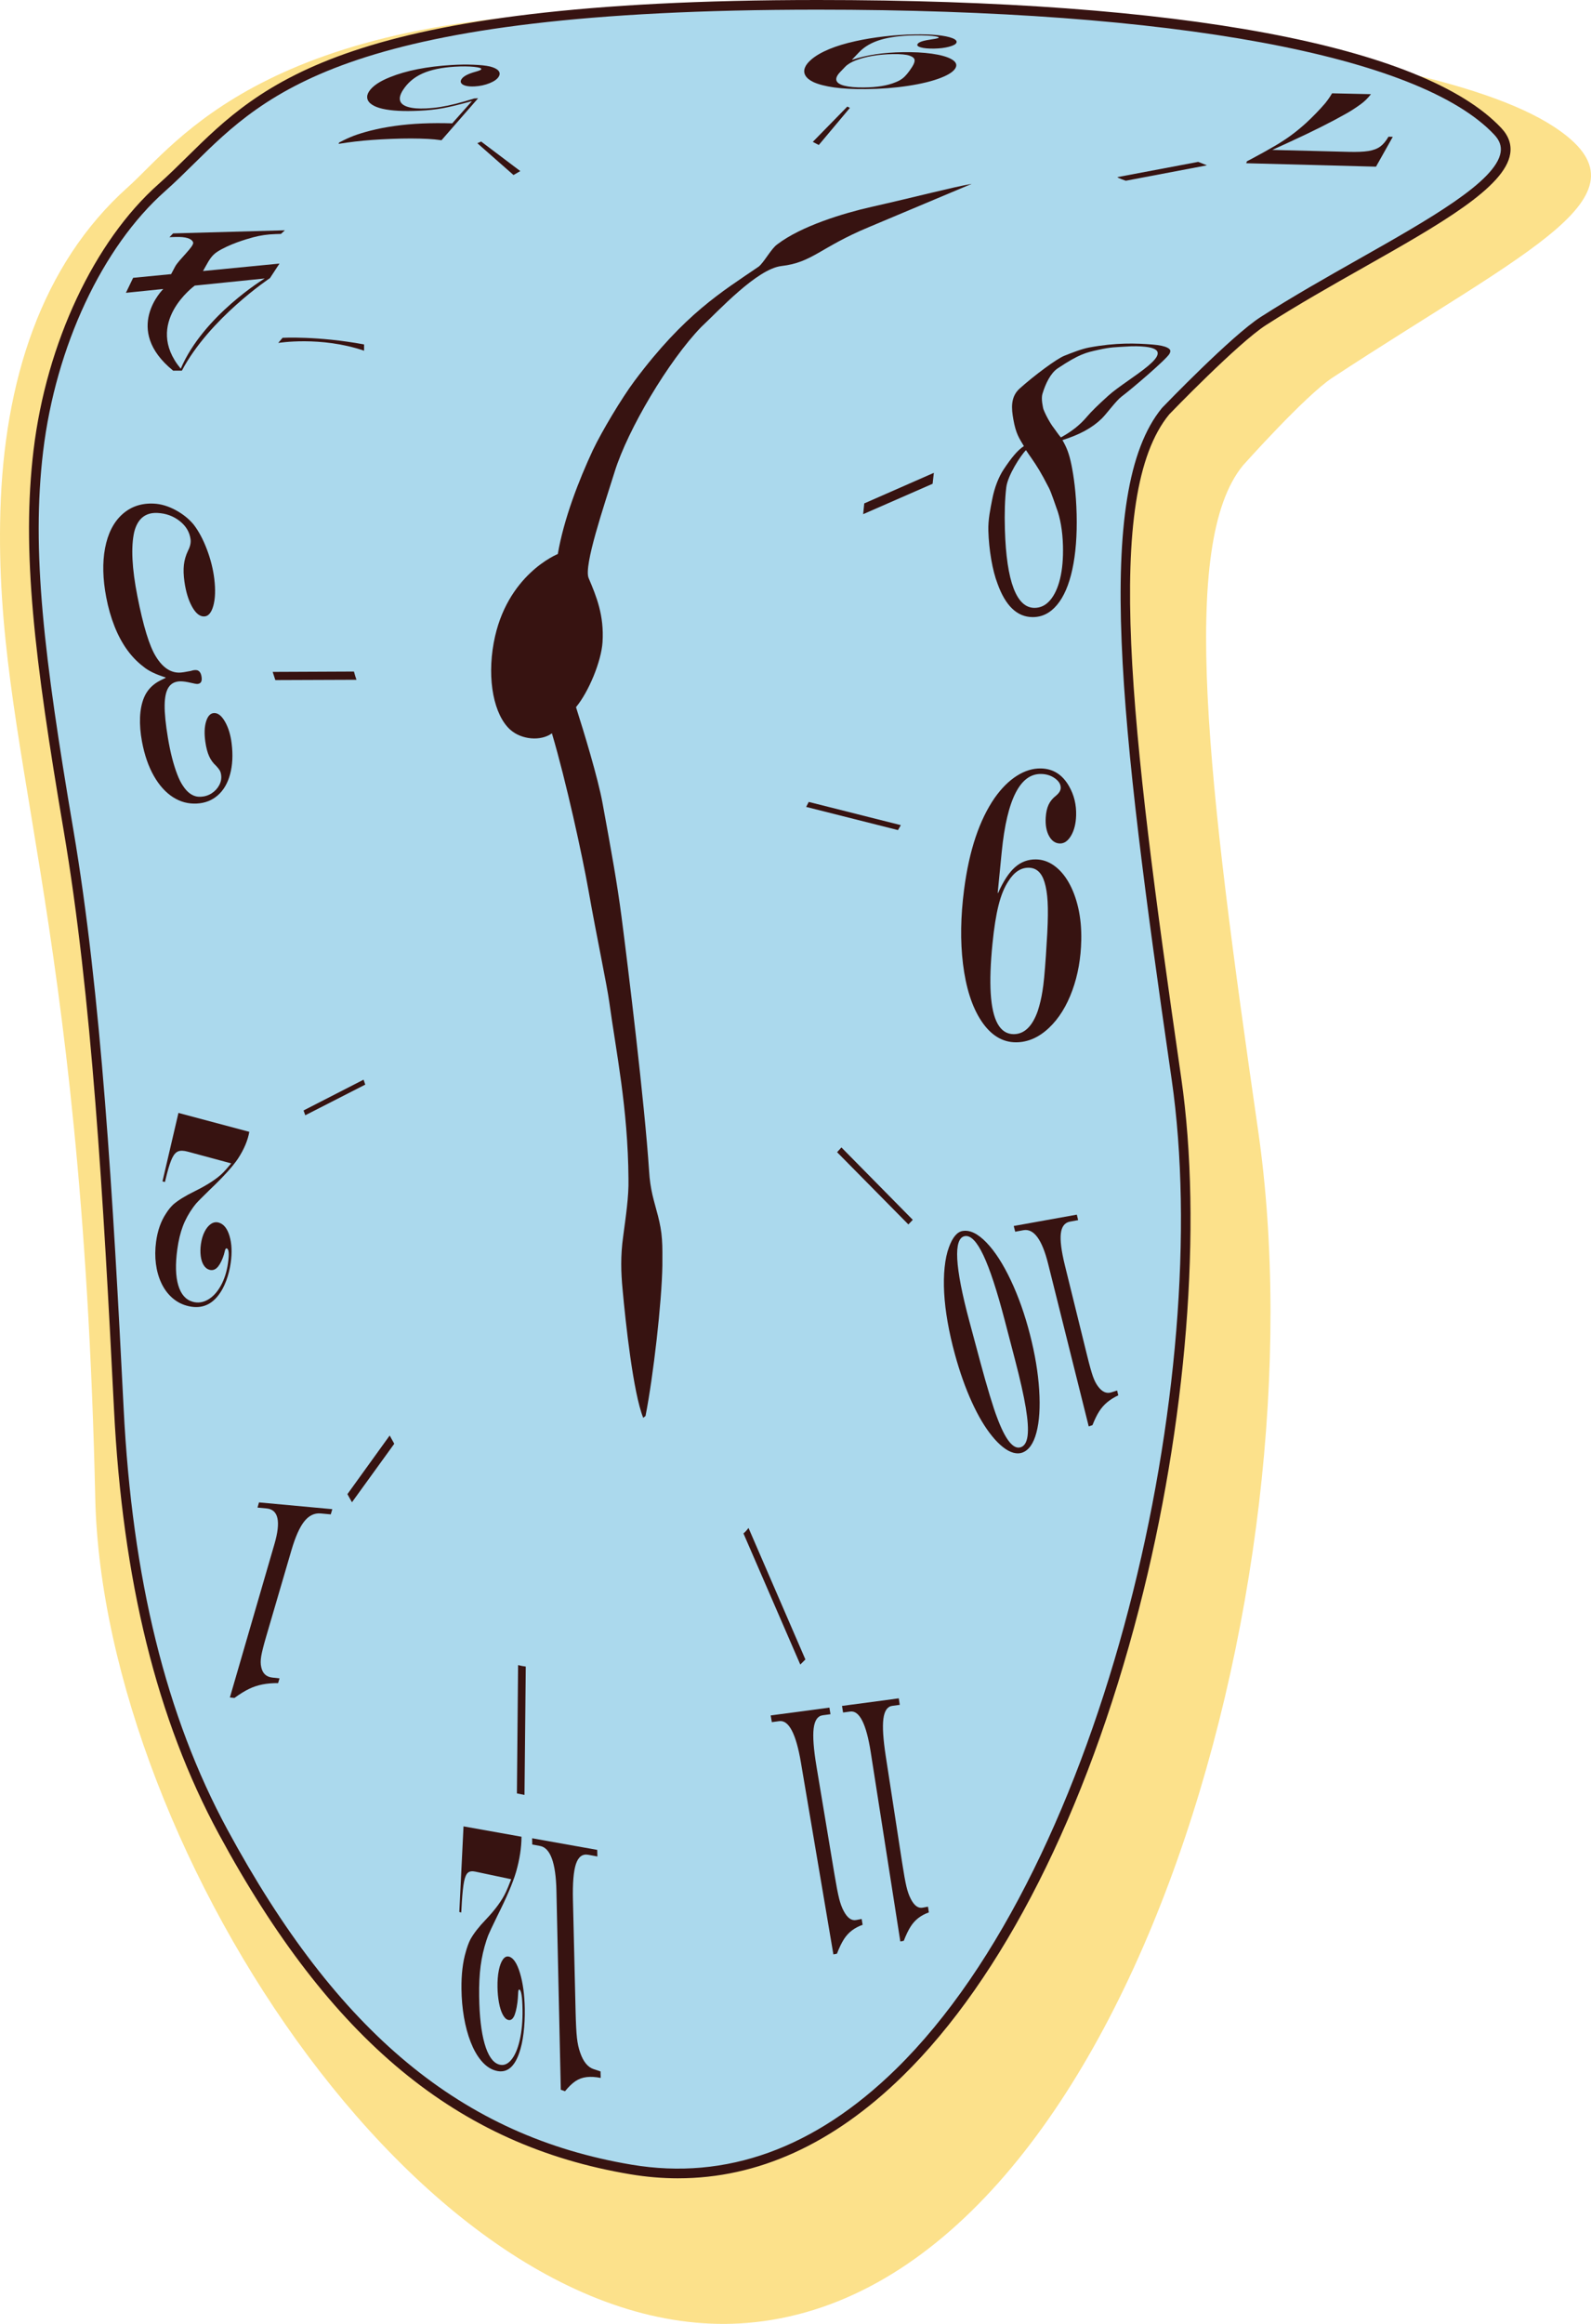 <?xml version="1.0" encoding="UTF-8"?><svg id="Layer_2" xmlns="http://www.w3.org/2000/svg" viewBox="0 0 194.833 284.444"><defs><style>.cls-1{fill:#abd9ed;}.cls-1,.cls-2,.cls-3{stroke-width:0px;}.cls-2{fill:#fce18b;}.cls-3{fill:#371311;}</style></defs><g id="Ticket_Section_Front"><g id="Clock_2"><path class="cls-2" d="m77.937,1.407C32.574,1.407,21.665,17.546,15.668,22.9,5.019,32.406.5,46.709.046,62.56c-.833,29.021,9.998,48.289,11.619,120.808.968,43.322,41.593,105.16,80.819,100.863,45.004-4.93,69.648-90.042,61.587-145.841-6.175-42.744-9.703-71.896-1.846-81.435,0,0,7.63-8.548,10.932-10.715,24.331-15.96,39.781-22.4,27.189-30.693C172.664,3.902,110.79,1.407,77.937,1.407Z"/><path class="cls-1" d="m27.32,224.21c-7.478-13.815-11.71-30.645-12.769-51.759-1.221-24.342-2.666-50.276-6.163-70.849-3.594-21.145-5.172-34.086-3.694-46.422,1.411-11.775,6.6-24.661,15.115-32.209C30.476,13.514,35.256.592,100.126.592c48.216,0,74.916,6.575,83.296,15.491,5.538,5.892-13.868,13.695-28.711,23.212-3.524,2.259-11.951,11.009-11.951,11.009-8.408,10.209-4.849,39.143,1.19,80.917l.119.832c7.078,48.989-19.149,141.464-66.796,133.492-21.025-3.518-36.322-16.153-49.953-41.334Z"/><path class="cls-3" d="m83.049,266.624c-1.937,0-3.896-.165-5.874-.496-21.17-3.542-36.706-16.383-50.376-41.636-7.587-14.016-11.787-31.029-12.84-52.011-1.295-25.834-2.74-50.687-6.155-70.779-3.609-21.24-5.173-34.277-3.698-46.592,1.573-13.119,7.439-25.603,15.31-32.582,1.202-1.066,2.313-2.161,3.489-3.319C32.042,10.206,42.398,0,100.126,0c44.49,0,74.225,5.568,83.727,15.678.893.95,1.258,2.003,1.087,3.132-.627,4.125-8.649,8.665-17.939,13.92-3.993,2.259-8.121,4.595-11.971,7.063-3.425,2.196-11.76,10.834-11.843,10.921-8.131,9.875-4.746,38.255,1.349,80.421l.12.833c2.605,18.033.669,42.322-5.18,64.973-6.431,24.908-16.708,45.211-28.939,57.171-8.507,8.319-17.73,12.511-27.488,12.511ZM100.126,1.184C42.883,1.184,32.711,11.209,23.735,20.053c-1.187,1.169-2.308,2.275-3.534,3.361-7.663,6.795-13.38,18.994-14.919,31.837-1.458,12.17.099,25.125,3.69,46.252,3.426,20.156,4.873,45.047,6.17,70.919,1.043,20.801,5.197,37.649,12.699,51.506h0c13.479,24.902,28.754,37.556,49.529,41.032,11.548,1.933,22.429-2.002,32.339-11.694,25.713-25.145,39.038-84.69,33.774-121.13l-.12-.833c-6.14-42.478-9.531-71.092-1.06-81.377.377-.394,8.546-8.86,12.087-11.131,3.878-2.486,8.021-4.83,12.027-7.097,8.645-4.892,16.811-9.511,17.351-13.068.116-.761-.139-1.462-.779-2.143C173.849,6.763,143.646,1.184,100.126,1.184Z"/><path class="cls-3" d="m73.156,227.23l-1.119-.205c-.707-.129-1.207.242-1.504,1.112-.296.868-.419,2.346-.37,4.44l.322,13.587c.035,1.473.09,2.556.165,3.247s.209,1.306.401,1.839c.382,1.101.927,1.771,1.637,2.007l.852.284.021.795c-.641-.127-1.214-.16-1.72-.101-.503.059-.956.222-1.36.49s-.832.68-1.29,1.24l-.517-.184-.535-24.365c-.075-3.422-.749-5.242-2.007-5.472l-.953-.174-.015-.766,7.971,1.421.021.804Z"/><path class="cls-3" d="m56.248,234.025l.514-10.478,7.1,1.268c-.003,1.338-.226,2.779-.667,4.319-.393,1.326-1.157,3.119-2.285,5.363-.616,1.263-.99,2.058-1.124,2.39-.026.075-.056.159-.09.251s-.073.201-.116.326c-.341,1.035-.582,2.088-.722,3.162-.14,1.073-.201,2.313-.181,3.722.033,2.415.252,4.339.659,5.771.41,1.442.978,2.295,1.708,2.553.555.196,1.064.031,1.525-.499s.823-1.35,1.076-2.454.368-2.368.343-3.787c-.028-1.542-.158-2.346-.39-2.413-.094-.028-.145.161-.152.565-.013.332-.04.668-.081,1.006-.112.836-.262,1.424-.45,1.765-.188.34-.426.464-.716.373-.237-.075-.452-.297-.644-.664-.192-.366-.342-.846-.452-1.441-.11-.594-.17-1.23-.18-1.909-.012-.775.042-1.459.162-2.05s.289-1.038.506-1.336c.217-.299.467-.411.749-.335.526.142.969.804,1.33,1.991.363,1.195.561,2.65.592,4.364.019,1.037-.03,2.036-.148,2.996-.118.96-.298,1.782-.541,2.466-.654,1.884-1.691,2.567-3.096,2.064-.575-.206-1.106-.608-1.594-1.204-.485-.592-.902-1.339-1.253-2.241-.349-.897-.619-1.899-.811-3.006-.191-1.103-.294-2.262-.308-3.478-.021-1.765.157-3.282.535-4.556.157-.573.342-1.073.554-1.499.409-.738,1.031-1.54,1.868-2.409,1.186-1.243,2.021-2.388,2.496-3.425.111-.221.322-.734.634-1.54l-4.402-.931c-.397-.084-.696-.038-.899.137s-.358.534-.467,1.077-.2,1.375-.272,2.495l-.074,1.293-.238-.058Z"/><path class="cls-3" d="m20.284,82.966l.008.05-.016-.1c-1.214-.373-2.13-.82-2.741-1.34-.735-.559-1.396-1.244-1.981-2.057-.591-.823-1.101-1.774-1.53-2.856-.434-1.096-.773-2.283-1.016-3.562-.424-2.226-.476-4.231-.145-5.993.336-1.787,1.032-3.171,2.086-4.133,1.058-.965,2.364-1.41,3.904-1.332.874.044,1.763.311,2.662.797.891.482,1.623,1.072,2.198,1.767.623.808,1.166,1.826,1.628,3.048.456,1.205.754,2.4.899,3.584.165,1.352.123,2.459-.122,3.33-.244.865-.629,1.291-1.159,1.285-.524-.006-1.005-.406-1.445-1.205-.445-.807-.755-1.825-.928-3.058-.11-.781-.132-1.467-.065-2.056.067-.592.235-1.17.505-1.732.263-.507.366-.974.309-1.4-.117-.878-.557-1.62-1.325-2.225-.775-.611-1.685-.943-2.73-.993-1.481-.07-2.433.711-2.843,2.328-.414,1.832-.279,4.467.384,7.837.725,3.703,1.48,6.147,2.276,7.421.816,1.32,1.767,1.967,2.858,1.959.268-.002.746-.072,1.433-.21.185-.068.374-.102.568-.103.409-.003.653.285.732.86.077.556-.112.835-.567.84-.085,0-.331-.045-.738-.139-.528-.125-.958-.186-1.289-.183-.643.007-1.123.247-1.44.719-.316.471-.479,1.211-.491,2.212-.012.992.124,2.333.403,4.006.153.916.325,1.743.518,2.483.191.733.398,1.389.621,1.969.221.576.452,1.038.693,1.389.612.947,1.337,1.394,2.179,1.351.502-.025.952-.168,1.351-.428.4-.26.706-.59.919-.991.213-.402.292-.817.234-1.246-.031-.23-.089-.419-.176-.567s-.236-.336-.447-.561c-.36-.323-.644-.713-.85-1.171-.208-.461-.362-1.051-.464-1.771-.142-1-.109-1.834.099-2.497.21-.667.54-1.006.989-1.016.476-.01.92.35,1.331,1.075.407.718.674,1.595.802,2.629.176,1.418.112,2.679-.188,3.79-.296,1.1-.798,1.957-1.506,2.577s-1.56.954-2.567,1.007c-1.046.055-2.015-.201-2.91-.774-.906-.58-1.688-1.442-2.346-2.595-.669-1.172-1.158-2.579-1.463-4.23-.195-1.055-.274-2.042-.235-2.959.039-.924.202-1.733.49-2.423.33-.792.882-1.426,1.653-1.899.193-.118.524-.287.993-.508Z"/><path class="cls-3" d="m122.666,104.317l-.491,4.984h.05c.653-1.467,1.346-2.515,2.084-3.163.73-.641,1.573-.955,2.534-.947.784.007,1.519.251,2.208.735.694.487,1.293,1.168,1.801,2.049.514.893.909,1.934,1.184,3.132.28,1.219.406,2.547.375,3.992-.048,2.19-.405,4.229-1.084,6.101-.697,1.922-1.655,3.47-2.873,4.617-1.238,1.166-2.586,1.758-4.032,1.761-1.682.004-3.112-.887-4.268-2.644-1.131-1.718-1.871-4.055-2.227-6.95-.342-2.785-.29-5.825.132-9.08.629-4.86,1.89-8.553,3.75-11.247.847-1.196,1.756-2.095,2.732-2.71.965-.608,1.931-.903,2.905-.889,1.507.021,2.662.746,3.482,2.198.605,1.063.892,2.244.854,3.549-.029.983-.229,1.804-.604,2.455-.379.658-.836.987-1.371.982-.558-.005-1.005-.309-1.337-.906-.33-.592-.466-1.352-.411-2.275.037-.62.153-1.139.348-1.559.194-.417.491-.782.891-1.095.383-.312.581-.625.595-.938.02-.449-.215-.848-.704-1.199-.486-.349-1.052-.528-1.7-.537-1.267-.018-2.294.729-3.095,2.27-.822,1.582-1.4,3.988-1.727,7.314Zm1.478,22.263c1.296-.002,2.28-.961,2.941-2.84.253-.783.441-1.576.565-2.378.077-.434.149-1.004.217-1.708.067-.697.138-1.59.212-2.674.073-1.068.129-1.987.169-2.762.084-1.623.098-2.902.043-3.856-.053-.941-.178-1.726-.371-2.361-.354-1.192-1.004-1.784-1.956-1.792-.961-.008-1.789.544-2.492,1.669-.487.736-.882,1.701-1.185,2.903-.309,1.224-.561,2.81-.755,4.78-.236,2.391-.308,4.412-.208,6.028.102,1.652.385,2.904.852,3.733.471.838,1.129,1.26,1.97,1.259Z"/><path class="cls-3" d="m91.042,187.687l6.961,16.053.625-.623-6.965-16.095c-.388.516-.621.665-.621.665Z"/><polygon class="cls-3" points="102.51 141.028 111.238 149.87 111.778 149.307 103.041 140.446 102.51 141.028"/><path class="cls-3" d="m63.914,203.912c-.157-.03-.313-.072-.469-.105l-.145,15.704.929.188.156-15.713c-.157-.026-.313-.044-.47-.074Z"/><path class="cls-3" d="m47.72,175.705l-5.176,7.177.557.994,5.18-7.16c-.19-.333-.376-.671-.561-1.011Z"/><polygon class="cls-3" points="98.721 98.765 109.967 101.602 110.315 100.997 99.038 98.156 98.721 98.765"/><path class="cls-3" d="m44.521,132.153l-7.348,3.767.209.588,7.347-3.752c-.142-.4-.071-.199-.208-.603Z"/><path class="cls-3" d="m43.652,83.204c-.054-.168-.112-.334-.164-.503s-.095-.336-.144-.504l-9.952.044.326,1.002,9.934-.039Z"/><path class="cls-3" d="m40.504,185.359l-1.215-.113c-.775-.072-1.449.249-2.021.961-.571.711-1.099,1.899-1.586,3.562l-3.08,10.521c-.326,1.114-.531,1.926-.616,2.437s-.083.954.005,1.33c.164.771.616,1.197,1.357,1.277l.882.096-.172.581c-.684-.006-1.318.047-1.903.16s-1.139.297-1.665.552-1.119.623-1.783,1.105l-.555-.061,5.461-18.792c.801-2.758.478-4.21-.97-4.344l-1.109-.103.182-.635,8.977.828-.189.639Z"/><path class="cls-3" d="m19.898,144.597l1.954-8.374,8.678,2.311c-.184,1.05-.645,2.141-1.38,3.271-.648.971-1.808,2.249-3.471,3.829-.916.894-1.476,1.459-1.682,1.698-.041.054-.089.115-.143.183s-.115.146-.184.237c-.55.756-.978,1.538-1.283,2.347s-.53,1.748-.676,2.823c-.249,1.831-.209,3.295.119,4.398.328,1.101.914,1.772,1.761,2.012.64.182,1.265.097,1.877-.256s1.136-.922,1.571-1.706c.436-.786.729-1.701.878-2.745.163-1.141.112-1.749-.153-1.823-.108-.03-.192.105-.251.404-.057.245-.131.491-.223.738-.237.608-.489,1.028-.754,1.263s-.564.305-.897.211c-.274-.077-.503-.26-.689-.551s-.308-.663-.367-1.119-.054-.94.018-1.453c.081-.586.232-1.097.452-1.532.22-.436.48-.754.78-.955s.615-.257.945-.166c.612.169,1.056.719,1.332,1.649.276.929.323,2.028.141,3.296-.109.763-.293,1.49-.551,2.181-.258.69-.572,1.274-.941,1.752-1,1.319-2.31,1.746-3.93,1.284-.67-.191-1.268-.524-1.793-1s-.952-1.065-1.282-1.769c-.329-.704-.55-1.485-.661-2.343s-.105-1.757.02-2.693c.182-1.366.587-2.522,1.218-3.467.268-.427.562-.793.881-1.098.605-.522,1.482-1.064,2.632-1.627,1.62-.801,2.789-1.571,3.502-2.307.163-.155.486-.523.97-1.103l-5.325-1.437c-.492-.133-.879-.146-1.159-.039s-.524.369-.73.788-.425,1.069-.654,1.952l-.252,1.017-.298-.081Z"/><path class="cls-3" d="m110.185,208.672l-.924.125c-.592.08-.953.606-1.081,1.577-.128.969-.031,2.496.288,4.572l1.999,12.992c.209,1.361.385,2.343.527,2.95.142.606.319,1.11.529,1.515.42.834.908,1.198,1.462,1.095l.657-.122.105.7c-.483.173-.909.4-1.277.682-.369.282-.69.638-.963,1.066-.273.429-.55,1.006-.832,1.731l-.421.081-3.623-23.162c-.542-3.465-1.381-5.135-2.515-4.981l-.874.118-.129-.807,6.952-.928.12.798Z"/><path class="cls-3" d="m101.701,209.819l-.956.129c-.612.083-.981.618-1.104,1.605-.123.985-.008,2.535.343,4.642l2.196,13.183c.23,1.38.421,2.377.575,2.992s.341,1.126.563,1.535c.443.844.951,1.212,1.523,1.106l.679-.126.116.71c-.498.177-.936.409-1.315.696-.379.287-.708.649-.986,1.085-.278.436-.56,1.023-.844,1.759l-.435.084-3.978-23.498c-.596-3.518-1.481-5.211-2.655-5.053l-.904.122-.142-.82,7.191-.96.132.81Z"/><path class="cls-3" d="m132.029,149.342l-.998.184c-.644.119-1.019.602-1.121,1.45s.065,2.161.501,3.927l2.73,11.071c.286,1.161.52,1.995.701,2.505s.394.922.64,1.24c.491.658,1.032.891,1.622.701l.696-.223.143.592c-.506.238-.952.514-1.335.829s-.716.69-.993,1.12c-.278.432-.555.998-.832,1.698l-.458.156-4.972-19.901c-.742-2.971-1.751-4.35-3.035-4.114l-.999.184-.178-.7,7.725-1.389.162.67Z"/><path class="cls-3" d="m117.877,150.674c.89-.157,1.866.317,2.923,1.411,1.045,1.081,2.04,2.628,2.988,4.634.937,1.983,1.717,4.192,2.343,6.628.618,2.405.993,4.664,1.127,6.787.134,2.119.022,3.853-.337,5.21-.36,1.362-.944,2.184-1.755,2.463-.319.11-.677.112-1.075.005s-.823-.335-1.27-.687c-.449-.353-.899-.809-1.348-1.368-.856-1.049-1.676-2.426-2.457-4.135-.789-1.725-1.484-3.685-2.084-5.88-.368-1.348-.663-2.654-.885-3.918-.222-1.267-.364-2.462-.425-3.584-.061-1.122-.042-2.165.058-3.127.1-.961.275-1.777.525-2.446.438-1.212.996-1.876,1.671-1.995Zm6.406,15.7l-1.26-4.821c-.937-3.584-1.803-6.225-2.595-7.901-.8-1.692-1.561-2.48-2.282-2.349-1.416.256-1.224,3.771.564,10.431l1.362,5.072c.39,1.453.769,2.785,1.136,3.997s.657,2.087.873,2.645c1.029,2.783,2.003,4.004,2.925,3.691.457-.155.734-.626.833-1.413.099-.786.025-1.926-.223-3.422-.248-1.501-.691-3.474-1.333-5.929Z"/><path class="cls-3" d="m44.583,42.158c-5.701-1.052-9.978-.811-9.978-.811l-.534.63s5.188-.861,10.515.948l-.002-.768Z"/><path class="cls-3" d="m105.703,62.934l8.505-3.722.15-1.337-8.523,3.743c-.041.437-.084.876-.132,1.316Z"/><path class="cls-3" d="m21.203,28.565l-.452.463.767-.022c1.231-.036,1.94.182,2.13.651.189.463-1.752,2.118-2.215,2.995l-.476.901-4.653.453-.885,1.834,4.577-.467s-5.038,4.936,1.212,9.998l1.065-.005c3.39-6.404,10.786-11.324,10.786-11.324l1.167-1.78-9.368.912.312-.551c.408-.721.728-1.35,1.449-1.812,1.446-.926,3.512-1.53,4.381-1.766.868-.235,1.79-.367,2.763-.395l.644-.019.48-.443-13.687.38Zm11.218,5.519s-7.485,4.506-10.288,11.043c-4.632-5.58,1.717-10.17,1.717-10.17l8.571-.873Z"/><polygon class="cls-3" points="63.715 20.941 58.919 17.324 58.456 17.53 62.884 21.422 63.715 20.941"/><polygon class="cls-3" points="100.268 17.748 104.077 13.207 103.764 13.044 99.533 17.367 100.268 17.748"/><path class="cls-3" d="m137.866,22.122l9.932-1.884-1.067-.424-9.898,1.867c.061.113,1.033.441,1.033.441Z"/><path class="cls-3" d="m41.469,17.607l.055-.159c.666-.351,1.271-.629,1.814-.834.543-.205,1.22-.412,2.03-.622.932-.237,1.929-.429,2.994-.578,1.069-.149,2.179-.249,3.331-.299,1.159-.05,2.387-.056,3.686-.016l2.42-2.725c-1.495.416-2.68.705-3.554.865-.872.16-1.844.266-2.915.317-.959.046-1.812.047-2.561.006-.745-.041-1.386-.124-1.923-.247-.534-.122-.96-.288-1.277-.498-.33-.211-.524-.462-.585-.751-.06-.288.015-.587.223-.896.437-.648,1.287-1.222,2.553-1.725,1.993-.806,4.498-1.301,7.552-1.489.924-.057,1.814-.068,2.67-.034.861.034,1.528.104,1.998.211.505.125.854.294,1.047.508.194.215.213.457.056.726-.182.312-.555.583-1.12.812s-1.174.361-1.825.396c-.433.024-.789,0-1.069-.068s-.471-.173-.575-.314-.1-.302.012-.486c.223-.367.805-.677,1.748-.932.402-.112.627-.207.674-.285.082-.136-.215-.239-.887-.307-.669-.068-1.45-.075-2.342-.02-1.626.099-2.94.375-3.954.829-1.015.454-1.81,1.123-2.387,2.013-.338.522-.46.959-.364,1.309.097.353.42.612.97.776.553.165,1.288.226,2.205.182.608-.029,1.201-.089,1.78-.181s1.21-.223,1.89-.396c.68-.173,1.424-.387,2.23-.642l.48-.024-4.482,5.136c-.602-.085-1.143-.138-1.625-.16-1.318-.069-2.825-.071-4.52-.005-.824.032-1.598.074-2.325.126-.724.052-1.429.119-2.116.2s-1.356.175-2.014.283Z"/><path class="cls-3" d="m152.612,19.981l.088-.242.544-.282c1.178-.628,2.148-1.168,2.913-1.62s1.434-.893,2.018-1.327,1.167-.913,1.753-1.444c.876-.81,1.655-1.614,2.339-2.41.346-.43.632-.841.857-1.234l4.762.104c-.368.479-.78.885-1.234,1.216-.633.459-1.225.844-1.776,1.152-1.849,1.047-4.155,2.205-6.928,3.476l-2.138.979,9.32.238c1.041.027,1.859-.008,2.453-.104s1.072-.276,1.437-.542c.364-.265.702-.668,1.014-1.208l.527.013-2.055,3.654-15.895-.421Z"/><path class="cls-3" d="m130.107,53.869c.479.846.808,1.557,1.116,3.103.253,1.272.555,3.264.621,5.983.062,2.582-.113,4.825-.525,6.732-.411,1.901-1.037,3.352-1.879,4.357-.84,1.002-1.838,1.499-2.997,1.49-1.883-.014-3.31-1.374-4.284-4.086-.316-.821-.573-1.811-.772-2.971s-.317-2.324-.354-3.488c-.044-1.399.256-2.722.468-3.841.278-1.469.796-2.765,1.388-3.663.96-1.455,1.748-2.405,2.497-2.88-.579-.974-.98-1.506-1.292-3.275-.226-1.284-.384-2.736.774-3.774,1.816-1.627,4.53-3.635,5.462-4.006s2.117-.842,3.068-1.02c3.259-.601,5.67-.528,7.755-.356.848.07,1.445.196,1.79.377s.489.34.276.744c-.346.663-4.702,4.377-5.857,5.233-.669.496-1.858,2.136-2.447,2.709s-1.273,1.07-2.057,1.496-1.7.803-2.751,1.135Zm-.192-.328c.641-.349,1.227-.732,1.759-1.15s1.03-.902,1.49-1.451c.461-.549,1.346-1.414,2.555-2.506,2.384-2.155,9.016-5.5,4.54-5.989-.661-.072-1.495-.091-2.513-.019-1.094.078-1.662.04-3.26.398-1.478.331-2.284.481-4.957,2.261-.87.579-1.487,1.851-1.87,3.116-.188.619.056,1.615.106,1.853.192.504.46,1.042.803,1.615.108.182.214.348.321.498s.217.299.331.45c.067.099.145.208.233.327s.162.219.222.3.139.18.239.295Zm-4.274,1.558c-.648.635-2.239,3.1-2.412,4.544s-.229,3.171-.169,5.189c.096,3.175.448,5.56,1.057,7.162.608,1.599,1.459,2.402,2.554,2.409.743.005,1.384-.306,1.923-.933.54-.628.948-1.505,1.222-2.633s.393-2.469.354-4.018c-.023-.914-.104-1.771-.244-2.57s-.322-1.488-.548-2.065c-.128-.342-.642-1.909-.918-2.445-1.046-2.031-1.443-2.631-2.168-3.689-.144-.197-.362-.515-.652-.953Z"/><path class="cls-3" d="m60.461,78.676c-.836,4.567.035,8.868,2.038,10.652,1.365,1.216,3.742,1.423,5.094.425.004.021.004.043.01.064,1.72,5.779,3.719,14.961,4.463,19.17,1.009,5.714,2.257,11.547,2.553,13.717.805,5.908,2.285,12.941,2.344,21.604.051,2.18-.344,4.672-.649,7.026-.341,2.406-.265,4.461-.075,6.47.37,4.08,1.301,12.693,2.53,15.739l.282-.232c.955-4.862,1.993-13.939,2.063-18.422-.003-1.069.028-2.169-.049-3.178-.135-2.088-.76-3.703-1.168-5.468-.206-.904-.349-1.863-.408-2.897-.542-8.258-2.583-25.016-3.377-31.119-.543-4.171-1.211-7.836-2.318-13.882-.555-3.075-2.313-8.837-3.257-11.789,1.564-1.884,3.1-5.618,3.248-7.949.209-3.278-.744-5.603-1.701-7.85-.632-1.482,1.876-8.815,3.182-13,1.607-5.188,6.623-13.624,10.605-17.732,2.113-1.971,6.826-7.115,9.825-7.463,3.804-.441,4.724-2.269,10.663-4.746l12.631-5.311c-2.311.401-6.869,1.599-12.304,2.826-3.397.767-8.566,2.338-11.485,4.566-.737.493-1.665,2.265-2.306,2.747-4.52,3.087-9.068,5.785-15.182,13.967-1.583,2.119-4.011,6.181-5.105,8.472-1.747,3.747-3.569,8.458-4.3,12.73,0,0-6.314,2.5-7.846,10.861Z"/><path class="cls-3" d="m105.204,6.393l-.878.918h.062c1.761-.585,3.792-.887,6.157-.925,1.341-.022,2.522.039,3.552.183,1.047.147,1.839.363,2.374.652.549.297.746.64.576,1.03-.192.441-.786.862-1.798,1.261-1.038.409-2.377.741-4.01.991-1.653.252-3.405.389-5.234.406-1.487.014-2.774-.055-3.853-.207-1.063-.149-1.911-.369-2.542-.656-.481-.231-.806-.5-.981-.803-.17-.296-.19-.613-.064-.948.122-.327.381-.659.771-.997.548-.475,1.288-.902,2.216-1.288.901-.374,1.963-.694,3.187-.965,1.101-.247,2.282-.442,3.551-.588,1.26-.145,2.493-.229,3.712-.252,1.037-.02,1.955.01,2.758.091.812.082,1.433.206,1.86.373.435.17.602.364.495.582-.088.18-.389.338-.906.474-.522.137-1.129.211-1.816.223-.706.012-1.251-.038-1.634-.148-.379-.109-.506-.251-.385-.426.087-.125.273-.232.557-.321.283-.088.696-.171,1.238-.248.49-.073.751-.136.782-.188.035-.059-.08-.113-.346-.161-.264-.048-.627-.083-1.088-.107s-.968-.029-1.527-.019c-1.661.032-3.022.205-4.109.525-1.114.328-2.004.833-2.677,1.537Zm-1.712,1.791l-.607.635c-.381.398-.536.741-.457,1.023.081.288.407.508.983.654.583.148,1.385.218,2.4.208,1.588-.016,2.869-.225,3.818-.622.338-.124.634-.283.887-.477.354-.264.748-.737,1.17-1.396.251-.392.352-.689.308-.898-.043-.206-.24-.368-.59-.49-.417-.148-1.105-.213-2.065-.198-.876.014-1.699.086-2.474.216-.781.132-1.462.311-2.046.539-.593.232-1.037.5-1.329.806Z"/></g></g></svg>